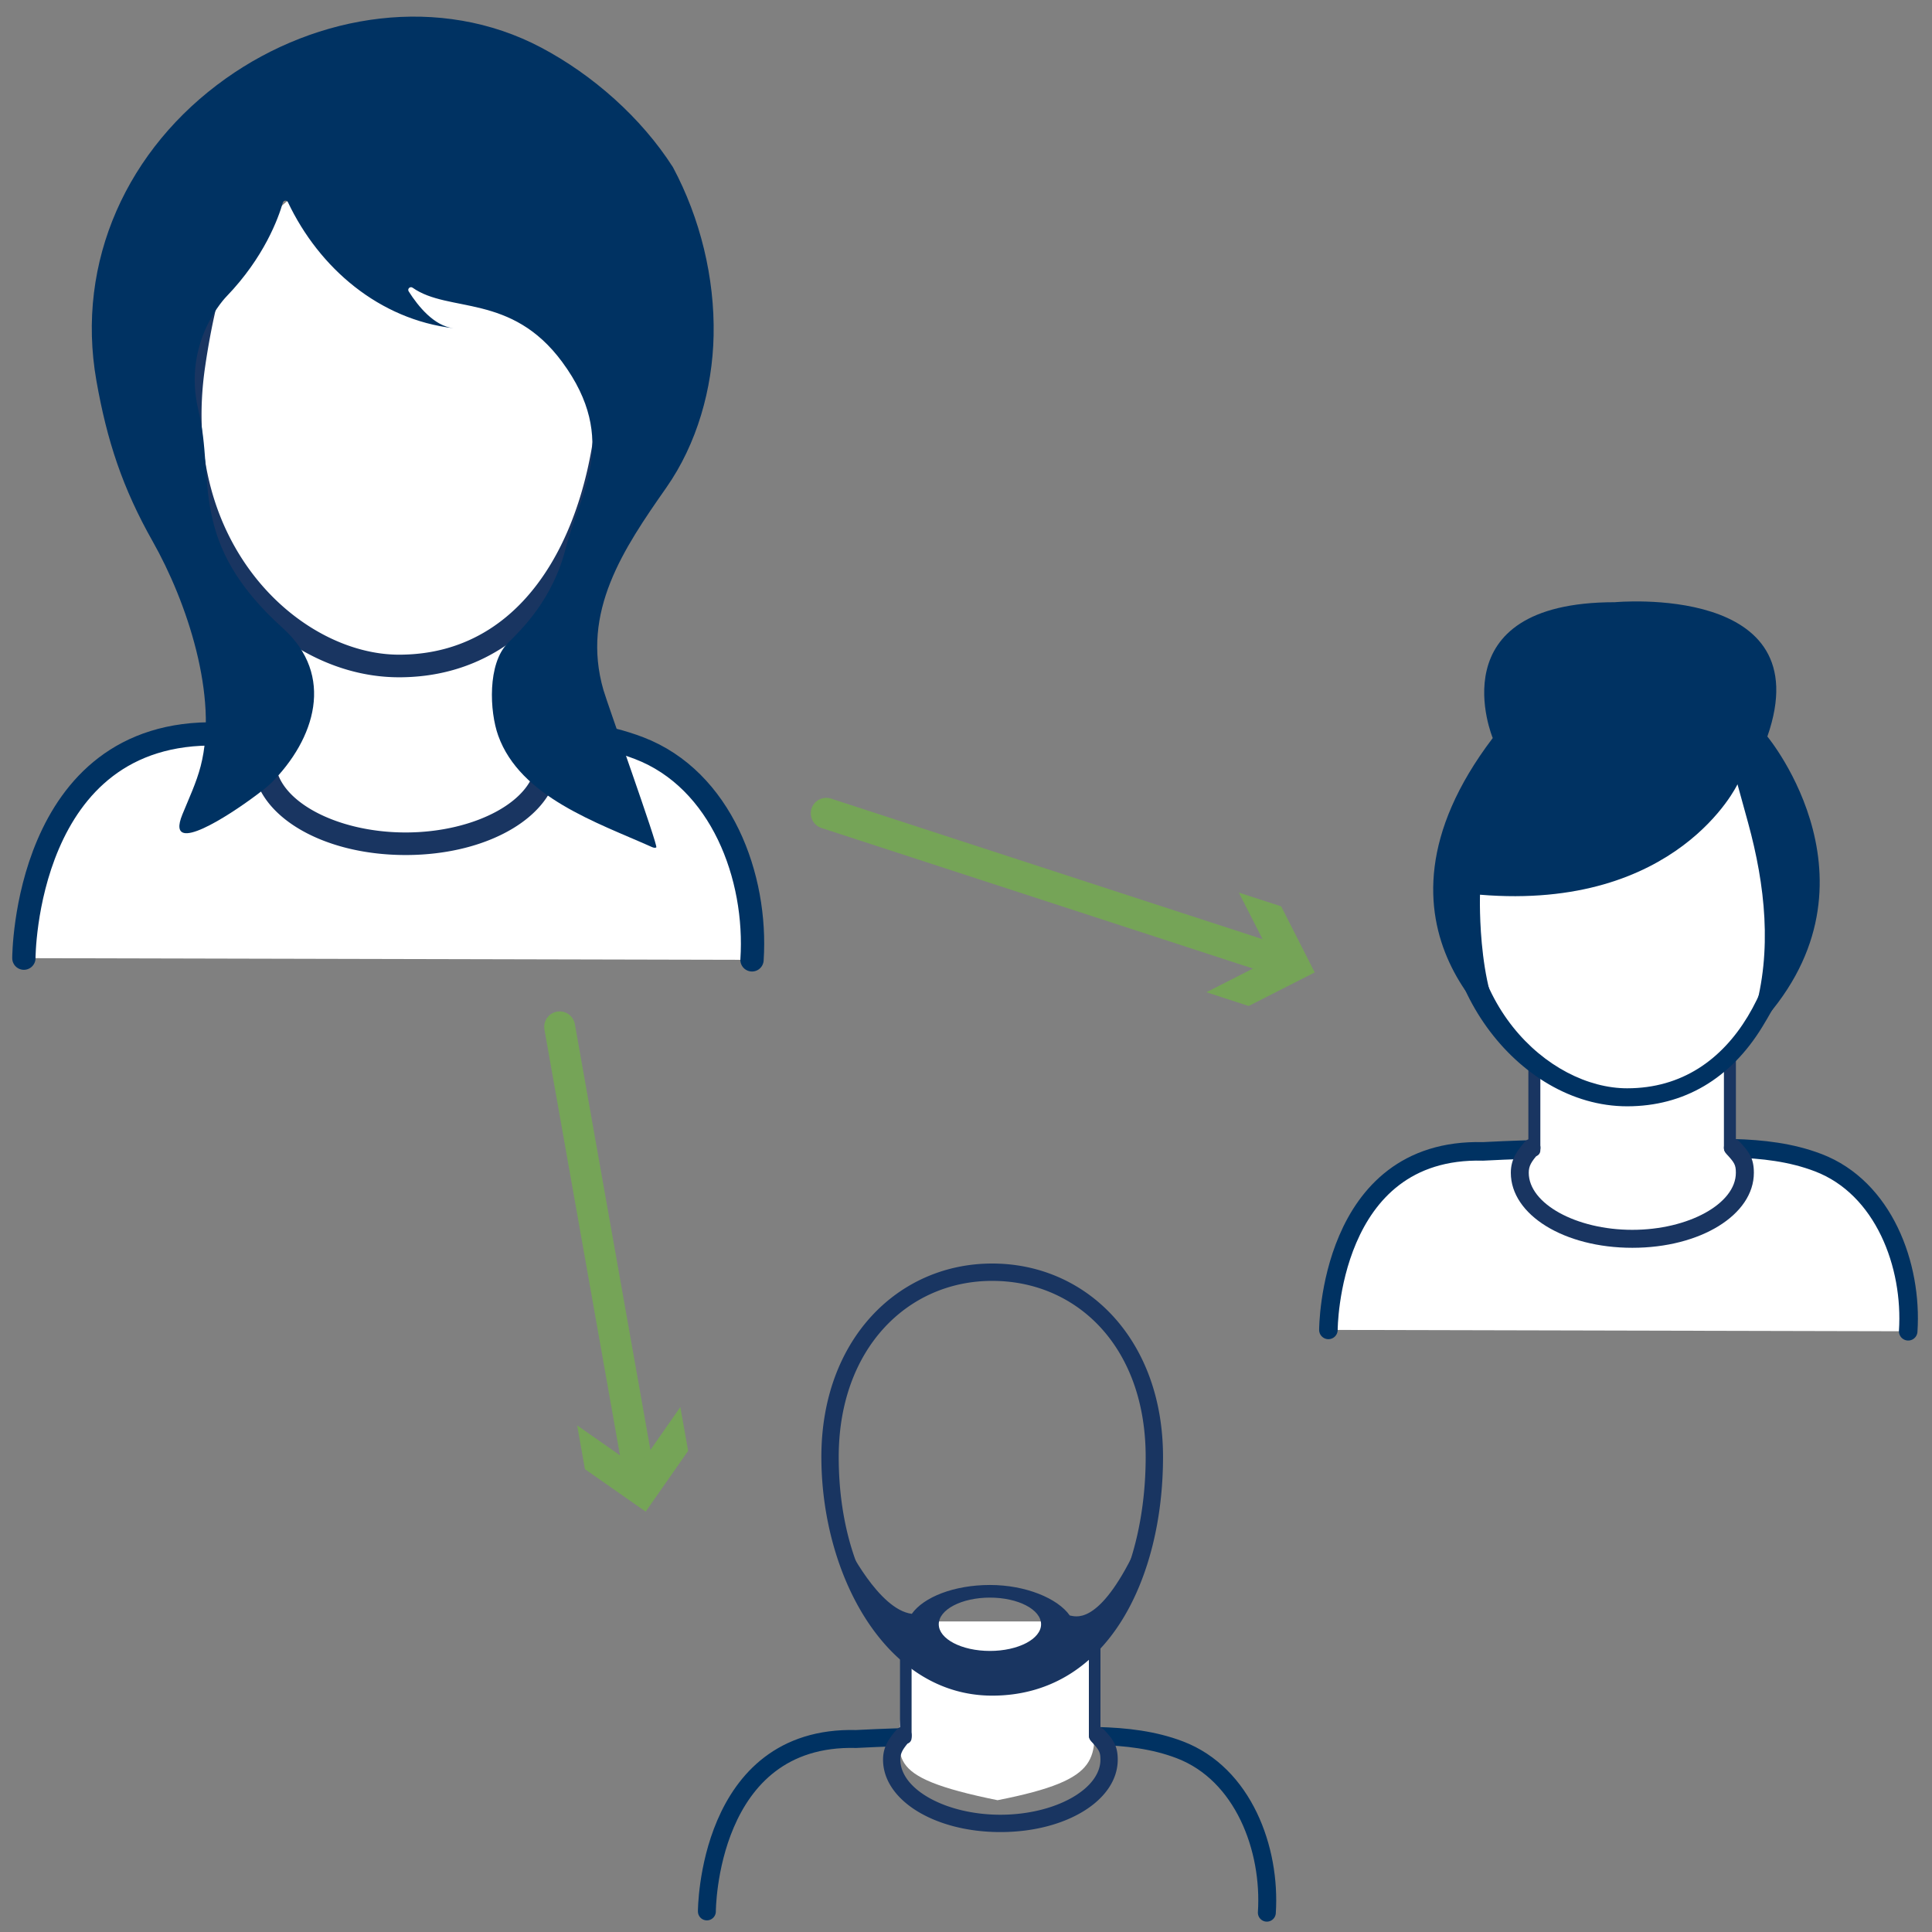 <svg id="Layer_1" xmlns="http://www.w3.org/2000/svg" viewBox="0 0 500 500"><rect x="0" y="0" width="500" height="500" fill="#808080" stroke="none"/><defs><style>.cls-1{fill:#003262}.cls-2{fill:#fff}.cls-5{fill:#193561}.cls-6{fill:#75a457}.cls-7{stroke-linecap:round;stroke-miterlimit:10;stroke:#75a457;stroke-width:8px;fill:none}</style></defs><g id="Artwork_52"><ellipse class="cls-2" cx="104.51" cy="107.01" rx="54.09" ry="66.22"/><path d="M6.18 247.97s.04-59.31 50.23-58.02c17.68-.91 35.43-1.15 53.12-.86 18.43.31 38.23-2.22 55.85 4.52 21.28 8.14 30.65 33.32 29.24 54.8" style="stroke-width:6.03px;stroke:#003262;stroke-linecap:round;stroke-miterlimit:10;fill:#fff"/><path class="cls-2" d="M104.96 219.76c-40.1-8.15-32.57-14.23-32.57-31.78l.72-28.39h65.13l-.72 28.39c0 17.55 4.02 24.59-32.57 31.78Z"/><path class="cls-5" d="M73.12 191.57c-1.07 0-1.95-.87-1.95-1.95v-27.27c0-1.07.87-1.95 1.95-1.95s1.95.87 1.95 1.95v27.27c0 1.07-.87 1.95-1.95 1.95ZM136.69 190.88c-1.07 0-1.95-.87-1.95-1.95v-31.61c0-1.07.87-1.95 1.95-1.95s1.95.87 1.95 1.95v31.61c0 1.07-.87 1.95-1.95 1.95Z"/><path class="cls-5" d="M104.97 221.28c-22.15 0-39.5-10.71-39.5-24.39 0-4.63 2.28-7.37 4.49-10.01a2.917 2.917 0 1 1 4.48 3.74c-2.27 2.72-3.13 3.97-3.13 6.27 0 10.05 15.42 18.55 33.66 18.55s33.66-8.49 33.66-18.55c0-2.59-.47-3.31-3.1-6.15a2.933 2.933 0 0 1 .16-4.13c1.18-1.1 3.03-1.02 4.13.16 2.97 3.21 4.66 5.27 4.66 10.12 0 13.67-17.35 24.39-39.5 24.39ZM103.27 175.28c-35.99 0-66.49-41.88-57.49-80.33 5.51-23.57 28.86-54.25 57.27-63.85 30.03-10.15 52.11 38.06 57.71 63.85 4.42 20.38-4.81 40.22-13.55 54.51-10.33 16.89-25.52 25.82-43.94 25.82Zm0-146.38c-28.48 0-44.16 24.73-50.19 66.04-6.73 46.14 24.81 74.49 50.19 74.49 35.68 0 51.65-37.41 51.65-74.49s-23.17-66.03-51.65-66.03Z"/><path class="cls-1" d="M47.58 215.56c-1.29-.33-1.62-1.74-.38-4.78 1.68-4.13 3.61-8.18 4.73-12.49 4.66-17.96-3.56-42.52-12.42-58.19-7.81-13.82-11.82-26.03-14.56-41.57-5.45-30.91 8.11-60.19 33.5-78.22 23.71-16.85 55.48-21.83 81.64-7.98 13.32 7.05 25.84 18.1 34.02 30.87.01.02.02.03.03.04 7.08 13.22 10.86 28.66 10.54 43.64-.29 13.74-4.3 27.98-12.24 39.32-11.07 15.81-22.11 32.15-16.27 52.37 1.06 3.68 14.22 40.41 13.68 40.73-.37.22-.83.05-1.23-.13-13.99-6.26-33.98-12.89-39.68-28.79-2.25-6.24-2.81-18.65 2.48-23.94 3.4-3.4 11.64-11.16 15.04-24.74 3.4-13.58 14.07-27.65-.97-48.03-13.18-17.86-29.35-12.61-38.7-19.21-.64-.45-1.44.29-1.02.95 2.46 3.88 6.57 8.94 11.58 9.53-19.17-2.26-34.71-15.49-42.83-32.61-.28-.59-1.14-.53-1.32.1-1.18 4.12-4.86 14.19-14.55 24.26 0 0-11.64 11.64-7.28 29.59 4.37 17.95-2.91 33.96 21.83 56.28 13.55 12.22 8.4 28.69-3.12 40.19h-.01c-2.22 2.23-18.07 13.95-22.51 12.81Z"/></g><g id="Artwork_44"><path d="M182.94 494.67s.03-45.61 38.63-44.62c13.59-.7 27.24-.88 40.85-.66 14.17.24 29.4-1.71 42.95 3.47 16.37 6.26 23.57 25.62 22.49 42.14" style="stroke-width:4.64px;fill:none;stroke:#003262;stroke-linecap:round;stroke-miterlimit:10"/><path class="cls-2" d="M258.16 465.89c-30.84-6.27-25.04-10.94-25.04-24.44l.55-21.83h50.09l-.55 21.83c0 13.5 3.09 18.91-25.04 24.44Z"/><path class="cls-5" d="M234.42 451.3c-.83 0-1.5-.67-1.5-1.5v-20.97c0-.83.67-1.5 1.5-1.5s1.5.67 1.5 1.5v20.97c0 .83-.67 1.5-1.5 1.5ZM283.3 450.77c-.83 0-1.5-.67-1.5-1.5v-24.3c0-.83.67-1.5 1.5-1.5s1.5.67 1.5 1.5v24.3c0 .83-.67 1.5-1.5 1.5Z"/><path class="cls-5" d="M258.91 474.14c-17.03 0-30.38-8.24-30.38-18.75 0-3.56 1.75-5.66 3.45-7.7.79-.95 2.21-1.08 3.16-.28.95.79 1.08 2.21.28 3.16-1.75 2.09-2.41 3.05-2.41 4.82 0 7.73 11.86 14.26 25.89 14.26s25.89-6.53 25.89-14.26c0-1.99-.36-2.54-2.39-4.73a2.244 2.244 0 0 1 3.29-3.05c2.29 2.47 3.58 4.05 3.58 7.78 0 10.52-13.34 18.75-30.38 18.75ZM256.78 438.83c-27.67 0-44.21-31.41-44.21-61.78S232.4 327 256.78 327s44.21 19.57 44.21 50.05c0 16.04-3.7 30.93-10.42 41.92-7.94 12.99-19.63 19.86-33.79 19.86Zm0-107.34c-21.9 0-39.72 17.56-39.72 45.56 0 35.86 20.19 57.28 39.72 57.28 27.44 0 39.72-28.77 39.72-57.28s-17.82-45.56-39.72-45.56Z"/><path class="cls-5" d="M292.85 403.11c-9.03 17.8-14.71 15.14-16 14.97-3.07-4.39-11.36-7.89-20.64-7.89s-17.18 3.12-20.26 7.5l-.02-.04c-8.58-1.12-16.79-17.91-16.79-17.91l8.21 20.89 19.77 14.92h19.4l18.28-10.82s18.28-41.78 8.05-21.64Zm-36.66 24.15c-7.31 0-13.24-3.09-13.24-6.9s5.93-6.9 13.24-6.9 13.24 3.09 13.24 6.9-5.93 6.9-13.24 6.9Z"/></g><g id="Artwork_50"><ellipse class="cls-2" cx="421.47" cy="231.94" rx="40.94" ry="51.37"/><path class="cls-1" d="M392.26 269.8s-43.79-28.97-5.94-78.8c0 0-14.68-35.15 31.6-35.15 0 0 53.38-5.02 39.47 34.76 0 0 32.45 39.01-3.09 75.71 0 0-1.87 1.14-.32-4.14 4.72-16.05 2.85-33.12-1.58-49.26l-2.74-9.95s-15.45 32.83-66.64 28.58c0 0-.95 28.97 9.23 38.24Z"/><path d="M343.79 344.18s.03-47.22 40-46.2c14.07-.73 28.21-.92 42.3-.68 14.67.24 30.44-1.77 44.47 3.6 16.95 6.48 24.41 26.53 23.28 43.63" style="stroke:#003262;stroke-linecap:round;stroke-miterlimit:10;stroke-width:4.8px;fill:#fff"/><path class="cls-2" d="M422.44 321.72c-31.93-6.49-25.93-11.33-25.93-25.31l.57-22.61h51.86l-.57 22.61c0 13.98 3.2 19.58-25.93 25.31Z"/><path class="cls-5" d="M397.09 299.28c-.86 0-1.55-.69-1.55-1.55v-21.72c0-.86.69-1.55 1.55-1.55s1.55.69 1.55 1.55v21.72c0 .86-.69 1.55-1.55 1.55ZM447.7 298.73c-.86 0-1.55-.69-1.55-1.55v-25.16c0-.86.69-1.55 1.55-1.55s1.55.69 1.55 1.55v25.16c0 .86-.69 1.55-1.55 1.55Z"/><path class="cls-5" d="M422.45 322.93c-17.64 0-31.45-8.53-31.45-19.42 0-3.69 1.82-5.86 3.57-7.97.82-.98 2.29-1.12 3.27-.29.99.82 1.12 2.29.29 3.27-1.81 2.17-2.49 3.16-2.49 4.99 0 8 12.27 14.77 26.8 14.77s26.8-6.76 26.8-14.77c0-2.07-.37-2.63-2.47-4.9-.87-.94-.82-2.41.13-3.29.94-.87 2.41-.82 3.29.13 2.37 2.56 3.71 4.19 3.71 8.06 0 10.89-13.82 19.42-31.45 19.42Z"/><path class="cls-1" d="M421.1 286.31c-28.65 0-52.94-33.35-45.77-63.96 4.39-18.77 23.16-49.59 45.77-57.23 23.91-8.08 41.32 36.7 45.77 57.23 3.52 16.23-3.83 32.02-10.79 43.4-8.22 13.45-20.32 20.56-34.98 20.56Zm0-116.55c-22.68 0-35.16 19.69-39.96 52.58-5.36 36.74 19.75 59.31 39.96 59.31 28.41 0 41.12-29.79 41.12-59.31s-18.45-52.58-41.12-52.58Z"/></g><path class="cls-7" d="m213.83 210.48 117.73 38.35"/><path class="cls-6" d="m312.21 256.79 17.1-8.7-8.7-17.09 10.95 3.56 8.69 17.1-17.09 8.69-10.95-3.56z"/><g><path class="cls-7" d="m144.84 265.75 20.66 116.46"/><path class="cls-6" d="m149.37 368.89 15.72 10.99 10.98-15.73 2.02 11.33-10.99 15.73-15.72-10.99-2.01-11.33z"/></g></svg>